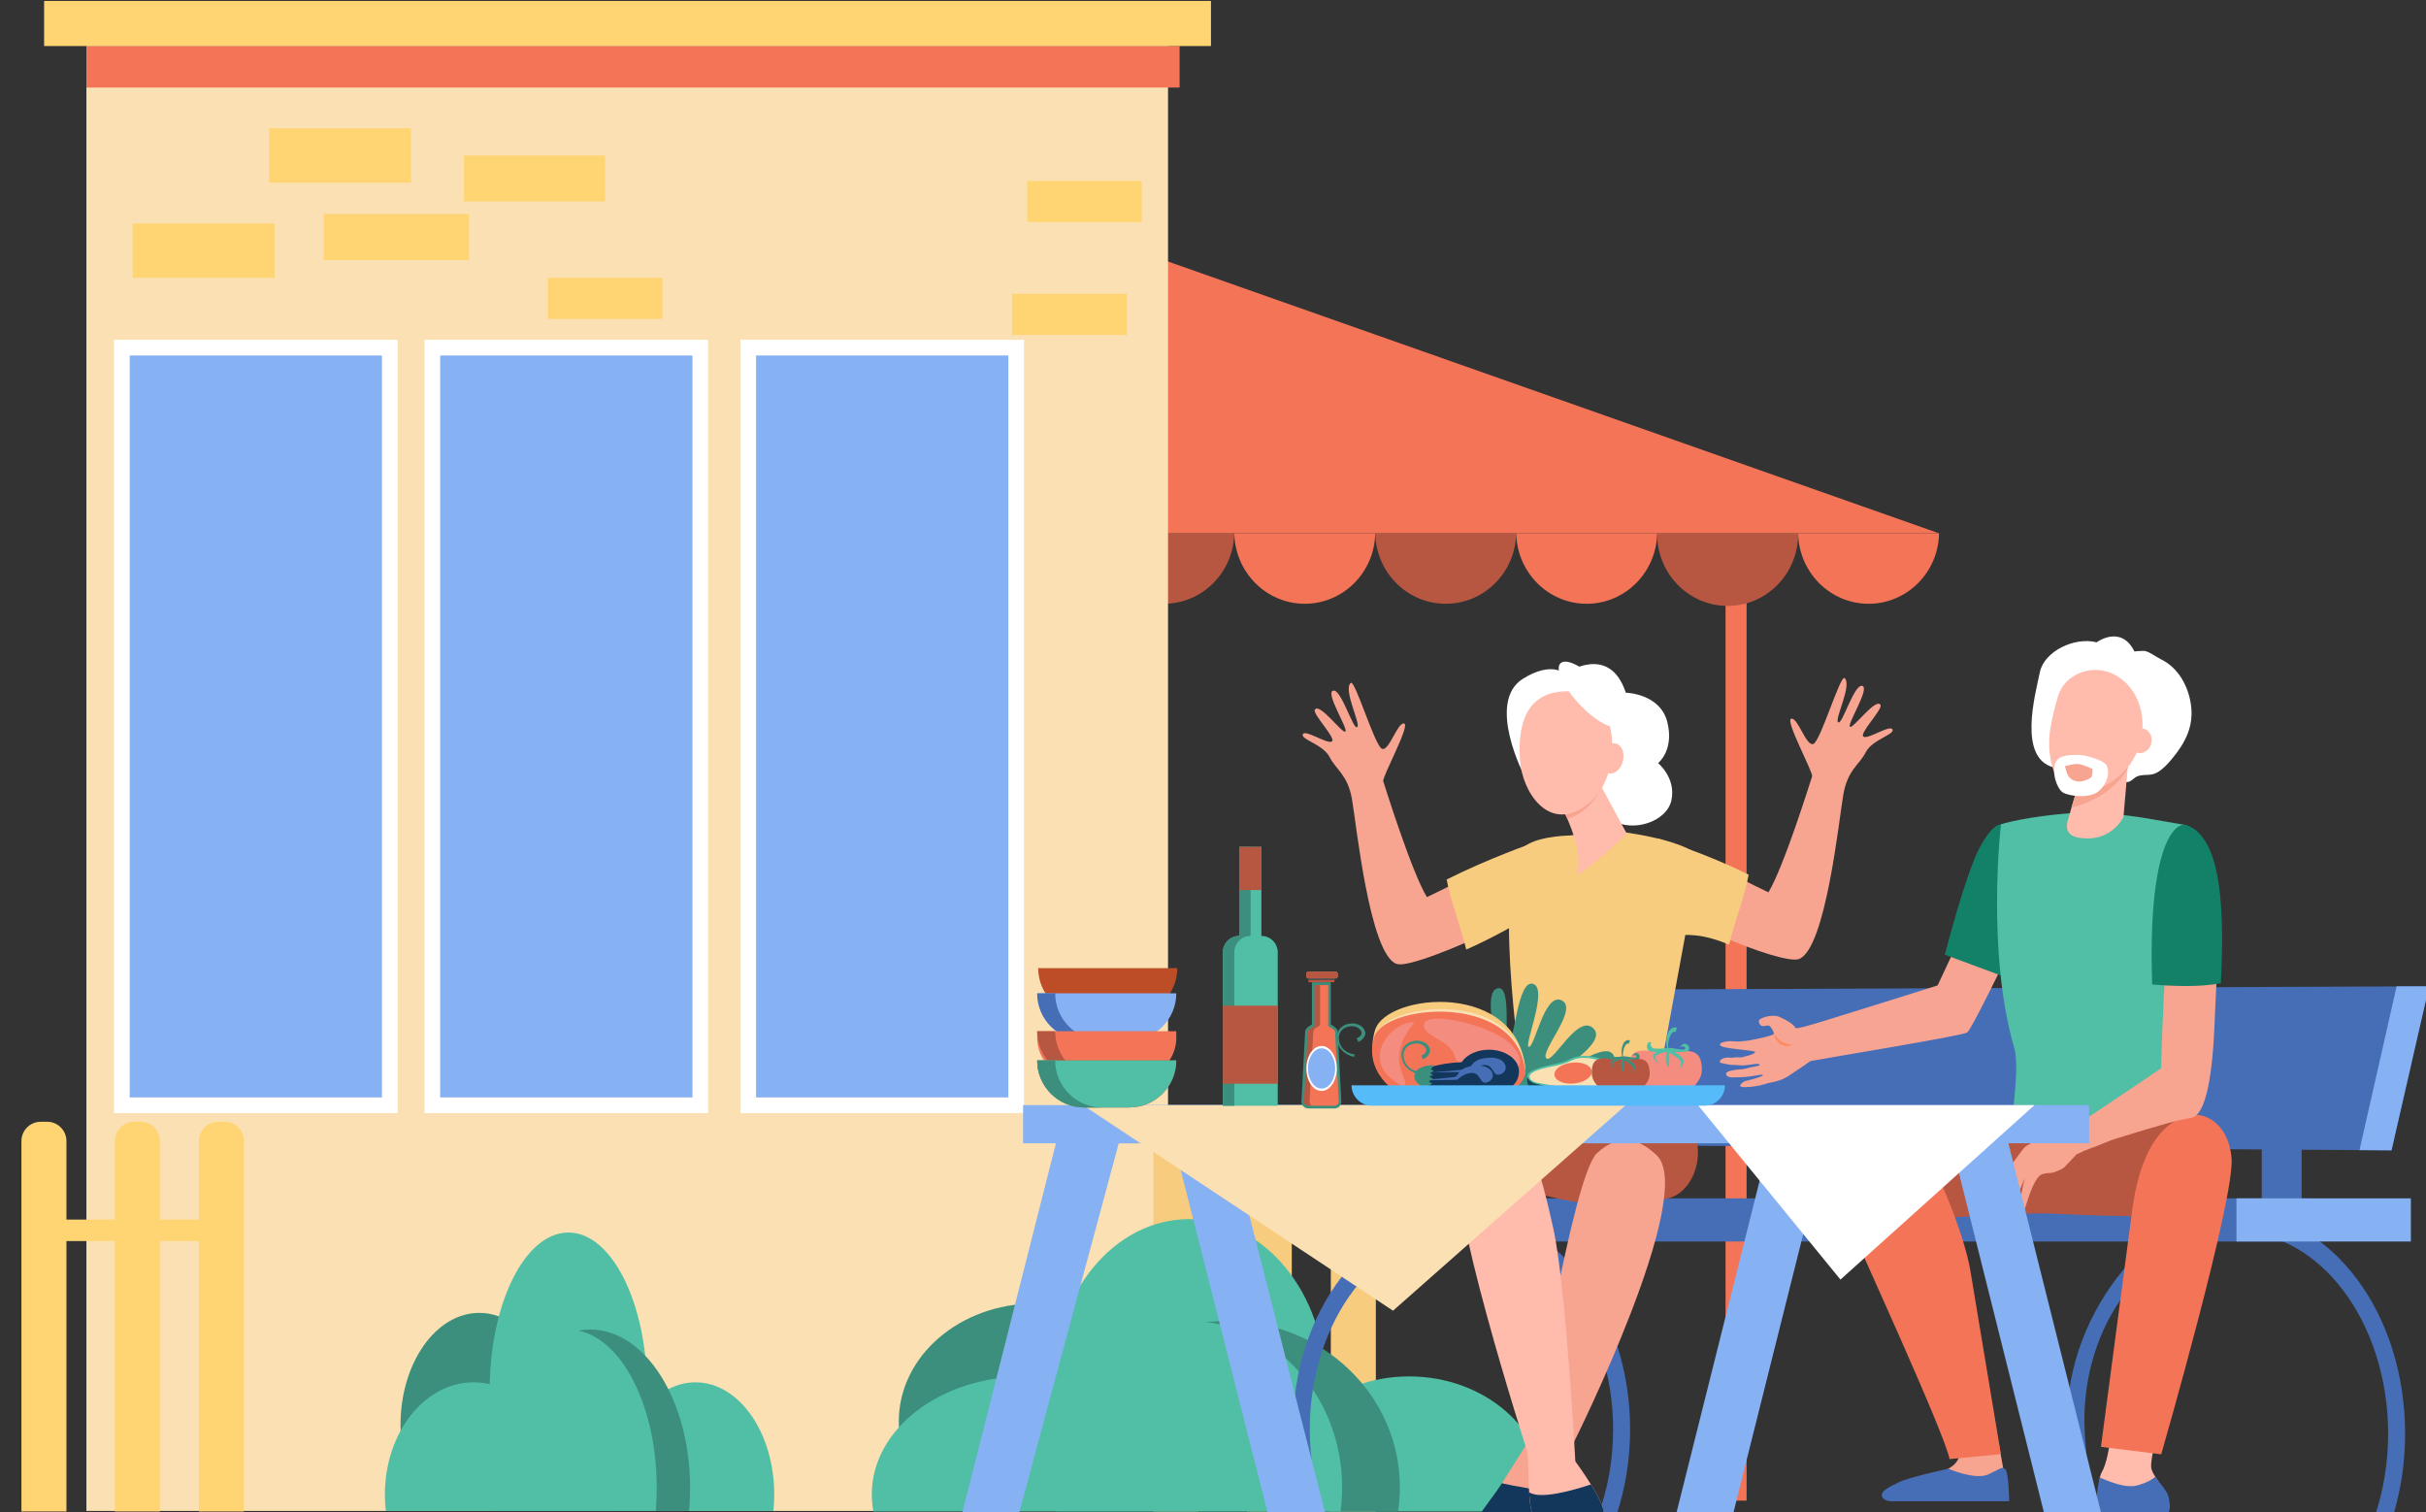 <?xml version="1.0" encoding="UTF-8"?>
<svg width="690px" height="430px" viewBox="0 0 690 430" version="1.1" xmlns="http://www.w3.org/2000/svg" xmlns:xlink="http://www.w3.org/1999/xlink">
    <rect x="0" y="0" width="690" height="430" fill="#333333" stroke="none"/>
    <!-- Generator: Sketch 56.2 (81672) - https://sketch.com -->
    <title>illustration/product/05</title>
    <desc>Created with Sketch.</desc>
    <g id="illustration/product/05" stroke="none" stroke-width="1" fill="none" fill-rule="evenodd">
        <g id="Group-53">
            <polygon id="Fill-1" fill="#F47458" points="490.779 426.774 496.756 426.774 496.756 160.346 490.779 160.346"></polygon>
            <g id="Group-52" transform="translate(0, 0.048)">
                <path d="M310.972,151.63 C311.175,162.73 320.069,171.664 331.012,171.664 C341.955,171.664 350.849,162.73 351.052,151.63 L310.972,151.63 Z" id="Fill-2" fill="#B75742"></path>
                <path d="M391.152,151.63 C391.356,162.73 400.249,171.664 411.193,171.664 C422.136,171.664 431.03,162.73 431.233,151.63 L391.152,151.63 Z" id="Fill-4" fill="#B75742"></path>
                <path d="M471.331,151.63 C471.33,151.703 471.328,151.775 471.328,151.848 C471.328,163.127 480.303,172.27 491.373,172.27 C502.444,172.27 511.418,163.127 511.418,151.848 C511.418,151.775 511.416,151.703 511.416,151.63 L471.331,151.63 Z" id="Fill-6" fill="#B75742"></path>
                <path d="M351.062,151.63 C351.265,162.73 360.159,171.664 371.102,171.664 C382.046,171.664 390.94,162.73 391.143,151.63 L351.062,151.63 Z" id="Fill-8" fill="#F47458"></path>
                <path d="M431.243,151.63 C431.446,162.73 440.34,171.664 451.283,171.664 C462.226,171.664 471.12,162.73 471.323,151.63 L431.243,151.63 Z" id="Fill-10" fill="#F47458"></path>
                <path d="M511.423,151.63 C511.627,162.73 520.521,171.664 531.464,171.664 C542.407,171.664 551.301,162.73 551.504,151.63 L511.423,151.63 Z" id="Fill-12" fill="#F47458"></path>
                <polygon id="Fill-14" fill="#F47458" points="331.012 73.908 551.504 151.63 331.012 151.63"></polygon>
                <polygon id="Fill-16" fill="#FAE0B2" points="24.577 429.665 332.208 429.665 332.208 13.043 24.577 13.043"></polygon>
                <polygon id="Fill-18" fill="#FFFFFF" points="120.742 316.512 201.411 316.512 201.411 96.594 120.742 96.594"></polygon>
                <polygon id="Fill-19" fill="#86B1F2" points="125.202 312.052 196.952 312.052 196.952 101.054 125.202 101.054"></polygon>
                <polygon id="Fill-20" fill="#FFFFFF" points="32.428 316.512 113.098 316.512 113.098 96.594 32.428 96.594"></polygon>
                <polygon id="Fill-21" fill="#86B1F2" points="36.888 312.052 108.638 312.052 108.638 101.054 36.888 101.054"></polygon>
                <polygon id="Fill-22" fill="#FFFFFF" points="210.584 316.512 291.254 316.512 291.254 96.594 210.584 96.594"></polygon>
                <polygon id="Fill-23" fill="#86B1F2" points="215.044 312.052 286.794 312.052 286.794 101.054 215.044 101.054"></polygon>
                <polygon id="Fill-24" fill="#F47458" points="24.577 24.851 335.501 24.851 335.501 13.043 24.577 13.043"></polygon>
                <path d="M340.843,429.812 L328.044,429.812 L328.044,324.467 C328.044,321.436 330.501,318.98 333.531,318.98 L335.356,318.98 C338.387,318.98 340.843,321.436 340.843,324.467 L340.843,429.812 Z" id="Fill-25" fill="#F7CC7F"></path>
                <path d="M367.409,429.812 L354.61,429.812 L354.61,324.467 C354.61,321.436 357.067,318.98 360.097,318.98 L361.923,318.98 C364.953,318.98 367.409,321.436 367.409,324.467 L367.409,429.812 Z" id="Fill-26" fill="#F7CC7F"></path>
                <path d="M391.314,429.812 L378.514,429.812 L378.514,324.467 C378.514,321.436 380.971,318.98 384.001,318.98 L385.826,318.98 C388.857,318.98 391.314,321.436 391.314,324.467 L391.314,429.812 Z" id="Fill-27" fill="#F7CC7F"></path>
                <polygon id="Fill-28" fill="#F7CC7F" points="332.668 352.907 387.354 352.907 387.354 346.801 332.668 346.801"></polygon>
                <path d="M18.897,429.812 L6.098,429.812 L6.098,324.467 C6.098,321.436 8.554,318.98 11.585,318.98 L13.41,318.98 C16.441,318.98 18.897,321.436 18.897,324.467 L18.897,429.812 Z" id="Fill-29" fill="#FFD573"></path>
                <path d="M45.463,429.812 L32.664,429.812 L32.664,324.467 C32.664,321.436 35.12,318.98 38.151,318.98 L39.976,318.98 C43.007,318.98 45.463,321.436 45.463,324.467 L45.463,429.812 Z" id="Fill-30" fill="#FFD573"></path>
                <path d="M69.367,429.812 L56.568,429.812 L56.568,324.467 C56.568,321.436 59.024,318.98 62.055,318.98 L63.88,318.98 C66.911,318.98 69.367,321.436 69.367,324.467 L69.367,429.812 Z" id="Fill-31" fill="#FFD573"></path>
                <polygon id="Fill-32" fill="#FFD573" points="10.722 352.907 65.408 352.907 65.408 346.801 10.722 346.801"></polygon>
                <path d="M332.751,409.078 C333.021,407.483 333.161,405.851 333.161,404.19 C333.161,385.673 315.807,370.662 294.399,370.662 C272.991,370.662 255.637,385.673 255.637,404.19 C255.637,405.851 255.778,407.483 256.047,409.078 L332.751,409.078 Z" id="Fill-33" fill="#3C8F7C"></path>
                <path d="M376.619,400.838 C376.888,398.588 377.029,396.286 377.029,393.945 C377.029,367.831 359.674,346.662 338.267,346.662 C316.859,346.662 299.505,367.831 299.505,393.945 C299.505,396.286 299.645,398.588 299.915,400.838 L376.619,400.838 Z" id="Fill-34" fill="#50BFA5"></path>
                <path d="M362.427,429.812 C362.157,428.217 362.017,426.585 362.017,424.925 C362.017,406.408 379.371,391.397 400.779,391.397 C422.186,391.397 439.541,406.408 439.541,424.925 C439.541,426.585 439.401,428.217 439.131,429.812 L362.427,429.812 Z" id="Fill-35" fill="#50BFA5"></path>
                <path d="M300.391,429.812 C300.05,427.562 299.872,425.261 299.872,422.919 C299.872,396.806 321.872,375.636 349.01,375.636 C376.149,375.636 398.148,396.806 398.148,422.919 C398.148,425.261 397.971,427.562 397.629,429.812 L300.391,429.812 Z" id="Fill-36" fill="#3C8F7C"></path>
                <path d="M338.12,375.636 C324.557,375.636 312.44,382.352 304.443,392.885 C300.371,391.918 296.044,391.397 291.559,391.397 C267.478,391.397 247.957,406.408 247.957,424.925 C247.957,426.585 248.115,428.217 248.418,429.812 L381.261,429.812 C381.564,427.562 381.722,425.261 381.722,422.919 C381.722,396.805 362.201,375.636 338.12,375.636" id="Fill-37" fill="#50BFA5"></path>
                <path d="M158.48,409.919 C158.636,408.4 158.717,406.846 158.717,405.264 C158.717,387.63 148.686,373.334 136.312,373.334 C123.938,373.334 113.907,387.63 113.907,405.264 C113.907,406.846 113.988,408.4 114.144,409.919 L158.48,409.919 Z" id="Fill-38" fill="#3C8F7C"></path>
                <path d="M183.837,402.072 C183.993,399.929 184.074,397.737 184.074,395.507 C184.074,370.638 174.043,350.478 161.668,350.478 C149.295,350.478 139.264,370.638 139.264,395.507 C139.264,397.737 139.345,399.929 139.5,402.072 L183.837,402.072 Z" id="Fill-39" fill="#50BFA5"></path>
                <path d="M175.634,429.666 C175.478,428.146 175.397,426.592 175.397,425.011 C175.397,407.376 185.428,393.081 197.802,393.081 C210.176,393.081 220.207,407.376 220.207,425.011 C220.207,426.592 220.126,428.146 219.97,429.666 L175.634,429.666 Z" id="Fill-40" fill="#50BFA5"></path>
                <path d="M139.776,429.666 C139.579,427.523 139.476,425.331 139.476,423.101 C139.476,398.232 152.192,378.071 167.878,378.071 C183.565,378.071 196.281,398.232 196.281,423.101 C196.281,425.331 196.178,427.523 195.981,429.666 L139.776,429.666 Z" id="Fill-41" fill="#3C8F7C"></path>
                <path d="M161.584,378.071 C153.744,378.071 146.74,384.467 142.118,394.497 C139.764,393.576 137.263,393.081 134.671,393.081 C120.752,393.081 109.468,407.376 109.468,425.011 C109.468,426.592 109.559,428.146 109.734,429.665 L186.52,429.665 C186.695,427.523 186.787,425.331 186.787,423.101 C186.787,398.232 175.503,378.071 161.584,378.071" id="Fill-42" fill="#50BFA5"></path>
                <polygon id="Fill-43" fill="#FFD573" points="76.536 51.906 116.883 51.906 116.883 36.446 76.536 36.446"></polygon>
                <polygon id="Fill-44" fill="#FFD573" points="37.733 78.962 78.079 78.962 78.079 63.502 37.733 63.502"></polygon>
                <polygon id="Fill-45" fill="#FFD573" points="92.102 73.908 133.396 73.908 133.396 60.826 92.102 60.826"></polygon>
                <polygon id="Fill-46" fill="#FFD573" points="131.977 57.258 172.085 57.258 172.085 44.176 131.977 44.176"></polygon>
                <polygon id="Fill-47" fill="#FFD573" points="287.853 95.211 320.473 95.211 320.473 83.525 287.853 83.525"></polygon>
                <polygon id="Fill-48" fill="#FFD573" points="292.134 63.101 324.755 63.101 324.755 51.415 292.134 51.415"></polygon>
                <polygon id="Fill-49" fill="#FFD573" points="155.775 90.648 188.395 90.648 188.395 78.962 155.775 78.962"></polygon>
                <polygon id="Fill-50" fill="#FFD573" points="12.55 13.043 344.422 13.043 344.422 0.22 12.55 0.22"></polygon>
                <path d="M1.029,431.569 L1.029,426.423" id="Fill-51" fill="#3C8F7C"></path>
            </g>
        </g>
        <g id="Group-101" transform="translate(272.6, 181)">
            <g id="Group-100">
                <g id="Group-6" transform="translate(95.098, 99.499)">
                    <path d="M302.447,82.979 C293.376,70.993 281.283,64.392 268.394,64.392 C255.506,64.392 243.413,70.993 234.343,82.979 C225.369,94.838 219.229,110.621 220.427,127.299 C220.846,133.134 223.771,150.461 223.771,150.461 L228.904,150.461 C226.993,143.112 225.8,136.434 225.256,127.299 C223.37,95.654 244.608,69.808 268.394,69.808 C292.182,69.808 311.534,95.598 311.534,127.299 C311.534,135.517 310.176,143.384 307.834,150.461 L312.98,150.461 C315.164,143.198 316.362,135.338 316.362,127.299 C316.362,110.578 311.42,94.838 302.447,82.979" id="Fill-1" fill="#466EB6"></path>
                    <path d="M82.019,82.599 C72.949,70.858 60.856,64.392 47.967,64.392 C35.079,64.392 22.986,70.858 13.916,82.599 C4.942,94.216 3.55271368e-13,109.634 3.55271368e-13,126.014 C3.55271368e-13,134.559 1.347,142.842 3.908,150.461 L9.113,150.462 C6.369,143.064 4.828,134.769 4.828,126.014 C4.828,94.961 24.181,69.697 47.967,69.697 C71.755,69.697 91.107,94.961 91.107,126.014 C91.107,134.769 89.566,143.063 86.823,150.461 L92.027,150.461 C94.589,142.842 95.935,134.559 95.935,126.014 C95.935,109.634 90.993,94.216 82.019,82.599" id="Fill-3" fill="#466EB6"></path>
                    <polygon id="Fill-5" fill="#466EB6" points="275.591 64.285 286.94 64.285 286.94 41.315 275.591 41.315"></polygon>
                    <polygon id="Fill-7" fill="#466EB6" points="312.493 46.651 75.031 45.12 74.136 1.001 323.179 1.42108547e-14"></polygon>
                    <polygon id="Fill-8" fill="#466EB6" points="14.152 72.581 288.582 72.581 288.582 60.31 14.152 60.31"></polygon>
                    <polygon id="Fill-29" fill="#86B1F2" points="268.395 72.581 318.001 72.581 318.001 60.31 268.395 60.31"></polygon>
                    <polygon id="Fill-30" fill="#86B1F2" points="323.179 0 312.493 46.651 303.384 46.592 313.948 0"></polygon>
                </g>
                <g id="Group-8" transform="translate(216.536, 0)">
                    <path d="M16.987,108.207 C21.563,110.289 21.095,111.152 21.687,111.4 C22.388,111.692 32.018,108.615 32.018,108.615 C32.018,108.615 60.446,99.779 61.969,99.236 L75.745,69.843 L87.483,78.883 C87.483,78.883 71.902,111.676 70.338,112.653 C68.773,113.63 29.262,120.063 25.797,120.767 C25.797,120.767 21.9,123.487 19.409,125.096 C16.917,126.706 13.986,126.87 13.229,127.191 C13.117,127.238 10.548,128.125 7.157,128.18 C4.235,128.227 7.002,126.531 7.002,126.531 C7.002,126.531 12.413,125.244 12.261,124.736 C12.144,124.345 9.221,125.262 5.988,125.356 C5.157,125.38 4.336,125.401 3.583,125.411 C1.604,125.441 1.037,123.95 3.106,123.513 C3.837,123.358 5.057,123.138 5.942,123.133 C6.899,123.127 7.78,122.74 8.585,122.584 C10.183,122.273 11.351,122.071 11.305,121.997 C11.246,121.9 11.53,121.563 10.647,121.555 C9.586,121.545 7.322,122.14 5.763,121.976 C4.88,121.883 3.022,121.828 3.022,121.828 C3.022,121.828 0.022,121.333 0.003,121.117 C-0.097,119.947 2.138,119.545 3.324,119.865 C4.167,119.589 6.119,119.716 6.119,119.716 C6.119,119.716 10.123,118.877 10.041,118.177 C9.974,117.602 0.088,117.331 0.055,116.149 C0.028,115.184 3.006,115.1 3.006,115.1 C3.006,115.1 4.81,115.22 5.412,115.204 C6.117,115.183 8.228,114.925 8.228,114.925 C8.228,114.925 15.548,113.603 15.424,112.95 C15.301,112.296 14.44,110.781 13.965,110.669 C13.49,110.557 12.528,110.917 12.053,110.805 C11.578,110.693 11.039,110.043 11.112,109.311 C11.184,108.579 13.655,108.031 13.655,108.031 C13.655,108.031 15.667,107.606 16.987,108.207" id="Fill-9" fill="#F8A492"></path>
                    <path d="M79.971,53.428 C79.187,53.46 77.036,54.178 73.891,60.1 C69.876,67.664 64.007,90.512 64.007,90.512 L81.526,97.014 L83.777,92.245 L87.483,55.531 C87.483,55.531 80.189,53.419 79.971,53.428" id="Fill-10" fill="#138167"></path>
                    <path d="M20.636,116.113 C18.443,116.052 16.698,115.087 15.424,112.95 C15.891,115.926 18.704,117.165 20.636,116.113" id="Fill-11" fill="#FE875E"></path>
                    <path d="M103.13,50.135 C98.12,50.141 85.725,51.598 79.972,53.429 C79.972,53.429 75.745,89.632 83.776,117.141 C85.574,123.299 82.289,142.668 82.289,142.668 L136.584,141.243 C136.584,141.243 128.051,95.16 130.367,87.597 C132.684,80.033 132.74,53.673 132.74,53.673 C132.74,53.673 132.384,53.618 121.077,51.67 C115.802,50.762 108.478,50.128 103.13,50.135" id="Fill-12" fill="#50BFA5"></path>
                    <path d="M90.772,138.436 C90.772,138.436 50.146,132.624 41.574,137.454 C33.002,142.284 60.609,165.576 60.609,165.576 C60.609,165.576 84.215,164.024 91.18,164.067 C98.093,164.109 119.223,165.83 131.502,164.051 C143.781,162.271 142.391,141.427 140.074,138.885 C137.757,136.343 90.772,138.436 90.772,138.436" id="Fill-13" fill="#B75742"></path>
                    <path d="M68.293,227.664 C68.293,227.664 69.593,232.29 66.936,235.246 C64.278,238.202 53.517,240.864 52.068,242.465 C50.619,244.065 50.684,245.467 50.684,245.467 L80.666,245.522 L80.604,236.496 L79.414,229.976 L68.293,227.664 Z" id="Fill-14" fill="#F7A491"></path>
                    <path d="M65.028,236.703 C65.028,236.703 72.635,240.031 76.407,238.303 C80.179,236.575 80.082,236.063 81.137,236.779 C82.193,237.496 82.331,245.96 82.331,245.96 L48.616,245.96 C46.273,245.837 45.138,244.082 47.086,242.665 C48.422,241.693 49.95,241.061 50.822,240.596 C53.502,239.167 65.028,236.703 65.028,236.703" id="Fill-15" fill="#466EB6"></path>
                    <path d="M57.674,145.07 C54.875,140.474 47.844,133.8 39.011,138.535 C30.587,143.05 32.808,157.442 36.514,166.254 C40.221,175.066 63.968,226.669 65.358,233.956 L79.954,232.558 C79.954,232.558 72.965,190.487 71.266,180.32 C69.631,170.536 62.52,153.026 57.674,145.07" id="Fill-16" fill="#F47458"></path>
                    <path d="M112.196,219.805 C112.196,219.805 110.999,233.575 108.798,237.388 C106.597,241.201 108.914,247.683 109.029,248.573 C109.145,249.463 113.663,250.733 120.845,249.971 C128.027,249.208 127.911,247.556 127.332,244.887 C126.753,242.218 122.93,238.786 122.698,236.244 C122.467,233.702 124.9,224.551 124.9,224.551 L112.196,219.805 Z" id="Fill-17" fill="#FFBBAC"></path>
                    <path d="M121.741,251.831 C129.136,251.046 128.222,247.425 127.626,244.676 C127.252,242.956 125.131,240.926 123.866,239.008 C123.204,239.533 122.129,240.459 118.918,241.404 C115.582,242.386 111.011,240.443 108.097,239.226 C107.059,243.077 107.012,247.989 107.109,248.734 C107.228,249.65 114.345,252.616 121.741,251.831" id="Fill-18" fill="#466EB6"></path>
                    <path d="M117.293,163.203 C115.8,174.457 108.412,230.482 108.412,230.482 L125.556,232.6 C125.556,232.6 146.639,159.475 145.557,148.29 C144.476,137.106 136.584,136.164 136.584,136.164 C136.584,136.164 121.243,133.412 117.293,163.203" id="Fill-19" fill="#F47458"></path>
                    <path d="M133.305,57.697 C127.088,55.373 125.513,122.815 125.513,122.815 C119.748,126.708 101.823,139.002 97.944,140.935 C96.369,141.72 92.137,142.52 90.521,143.217 C88.866,143.931 87.411,144.655 86.734,145.236 C86.485,145.449 80.654,153.169 80.405,154.249 C80.097,155.589 79.17,159.055 80.097,159.764 C81.023,160.473 82.799,154.643 82.799,154.643 L84.062,152.458 C83.071,156.155 80.375,161.853 81.677,162.568 C82.948,163.265 85.177,157.785 86.823,153.974 C85.672,157.681 84.969,163.508 86.05,163.707 C87.02,163.887 87.771,157.18 90.723,153.62 C91.816,152.301 94.013,152.843 95.202,152.359 C96.077,152.003 97.468,151.524 98.123,150.833 L101.494,147.275 C102.95,146.577 104.59,145.861 106.16,145.327 C107.983,144.706 110.557,143.472 112.918,142.746 C126.509,138.571 129.907,137.625 134.077,136.916 C138.247,136.207 140.239,125.14 140.831,107.898 C141.491,88.699 144.775,61.986 133.305,57.697" id="Fill-20" fill="#F7A491"></path>
                    <path d="M142.516,98.615 C143.425,80.24 143.292,57.591 132.956,53.727 C128.878,52.202 121.689,61.37 122.982,98.988 C128.5,99.442 136.6,99.808 142.516,98.615" id="Fill-21" fill="#138167"></path>
                    <path d="M107.176,1.675 C107.176,1.675 114.1,-3.477 117.951,4.29 C117.921,4.229 120.542,4.046 120.906,4.128 C122.461,4.48 124.056,5.814 125.477,6.502 C130.54,8.953 133.262,14.274 133.992,19.299 C134.878,25.398 132.545,30.094 128.581,34.861 C127.412,36.266 126.153,37.646 124.542,38.612 C122.599,39.777 120.915,39.106 119.04,39.683 C117.462,40.169 117.041,41.78 115.089,41.365 C112.35,40.783 109.267,37.932 106.007,38.646 C102.75,39.36 94.877,37.226 94.856,37.221 C84.742,34.477 89.732,16.518 91.033,10.181 C92.257,4.223 100.925,0.047 107.176,1.675" id="Fill-22" fill="#FFFFFF"></path>
                    <path d="M102.013,41.996 L100.063,48.581 L99.025,52.259 C99.025,52.259 97.263,56.452 102.111,57.244 C111.416,58.766 114.817,51.353 114.817,51.353 L116.579,30.98 L102.013,41.996 Z" id="Fill-23" fill="#FFBBAC"></path>
                    <path d="M116.007,37.582 C112.228,44.143 104.987,47.574 100.045,48.644 L102.013,41.996 L116.579,30.98 L116.007,37.582 Z" id="Fill-24" fill="#F7A491"></path>
                    <path d="M111.688,10.58 C105.551,7.755 98.129,10.85 96.267,16.833 C95.457,19.433 94.59,22.721 93.992,26.36 C92.553,35.11 96.254,44.251 100.58,44.78 C104.907,45.309 117.684,41.093 119.914,28.693 C121.29,21.038 118.129,13.544 111.688,10.58" id="Fill-25" fill="#FFBBAC"></path>
                    <path d="M116.584,29.288 C116.304,31.223 117.471,32.962 119.19,33.172 C120.909,33.382 122.528,31.984 122.808,30.049 C123.087,28.114 121.92,26.375 120.201,26.165 C118.483,25.955 116.863,27.353 116.584,29.288" id="Fill-26" fill="#FFBBAC"></path>
                    <path d="M103.799,33.878 C103.799,33.878 109.552,35.12 110.184,36.976 C110.817,38.833 110.385,41.621 107.839,43.939 C105.293,46.258 99.31,45.423 97.604,44.392 C95.898,43.361 94.223,38.55 95.568,35.69 C96.914,32.831 103.799,33.878 103.799,33.878" id="Fill-27" fill="#FFFFFF"></path>
                    <path d="M105.994,37.694 C105.994,37.694 106.156,39.806 105.425,40.245 C104.717,40.672 103.807,41.056 102.945,41.2 C101.548,41.434 100.225,40.98 99.392,40.04 C99.309,39.947 99.234,39.85 99.167,39.75 C98.498,38.743 98.211,36.895 98.211,36.895 C98.211,36.895 100.523,36.183 101.913,36.286 C103.303,36.388 105.994,37.694 105.994,37.694" id="Fill-28" fill="#F7A491"></path>
                </g>
                <g id="Group-7" transform="translate(97.892, 7.864)">
                    <path d="M89.111,47.526 C89.111,47.526 107.948,49.52 112.942,54.787 L100.713,121.129 C100.713,121.129 77.479,124.59 62.651,119.487 C62.651,119.487 54.315,66.308 61.828,53.276 C64.332,48.932 75.747,48.756 75.747,48.756 L89.111,47.526 Z" id="Fill-31" fill="#F7CC7F"></path>
                    <path d="M100.713,121.129 C100.713,121.129 108.607,128.535 110.669,132.047 C115.38,140.07 110.193,152.816 101.299,152.164 C96.594,151.819 91.916,151.831 88.536,152.659 C78.585,155.098 66.81,149.825 61.719,149.825 C59.277,149.825 52.985,150.982 47.097,152.186 C41.898,153.25 38.63,148.275 39.94,143.132 C42.021,134.966 47.626,127.528 50.8,124.488 C52.813,122.56 59.274,118.727 63.449,118.727 C79.905,118.727 100.713,121.129 100.713,121.129" id="Fill-32" fill="#B75742"></path>
                    <path d="M100.713,139.702 C96.562,135.726 90.665,132.65 83.721,139.08 C76.778,145.509 64.975,219.781 64.975,219.781 C64.975,219.781 60.626,226.821 56.67,232.974 C53.906,237.274 64.829,244.649 69.689,243.097 C74.549,241.545 77.241,221.121 77.241,221.121 C77.241,221.121 112.319,150.821 100.713,139.702" id="Fill-33" fill="#F7A491"></path>
                    <path d="M56.67,232.974 C60.424,233.796 67.544,235.191 74.733,235.712 C73.485,239.181 71.79,242.426 69.689,243.097 C64.829,244.649 49.78,244.309 50.572,241.87 C51.027,240.475 53.906,237.274 56.67,232.974" id="Fill-34" fill="#13375B"></path>
                    <path d="M64.674,137.765 C67.386,143.123 69.917,154.343 71.262,160.348 C74.894,176.554 77.564,226.75 77.564,226.75 C77.564,226.75 87.701,240.414 85.355,242.661 C83.01,244.908 68.937,243.778 66.255,242.679 C63.574,241.58 64.674,227.271 63.798,223.633 C63.798,223.633 39.783,149.163 44.642,139.961 C49.501,130.759 62.304,133.081 64.674,137.765" id="Fill-35" fill="#FFBBAC"></path>
                    <path d="M64.418,235.53 C67.59,237.678 77.133,234.926 81.998,233.305 C84.376,237.151 86.588,241.481 85.356,242.661 C83.01,244.908 68.936,243.778 66.255,242.679 C65.068,242.193 64.623,239.12 64.418,235.53" id="Fill-36" fill="#13375B"></path>
                    <path d="M63.127,31.943 C63.127,31.943 52.011,10.752 62.71,4.135 C70.929,-0.949 74.567,2.757 74.567,2.757 C74.567,2.757 87.214,-6.185 91.919,8.137 C91.919,8.137 101.655,8.347 103.71,16.435 C105.766,24.523 101.098,28.162 101.098,28.162 C101.098,28.162 106.21,32.337 104.911,38.638 C103.614,44.941 93.795,47.961 88.062,44.389 C82.328,40.818 83.005,43.68 78.462,43.68 C73.918,43.68 63.127,31.943 63.127,31.943" id="Fill-37" fill="#FFFFFF"></path>
                    <path d="M73.189,39.62 C73.189,39.62 80.328,52.669 78.001,59.136 C76.702,62.743 92.21,48.263 92.21,48.263 L83.971,33.023 L73.189,39.62 Z" id="Fill-38" fill="#FFBBAC"></path>
                    <path d="M85.028,34.977 L83.971,33.023 L73.189,39.62 C73.189,39.62 74.176,41.425 75.297,44.025 C76.486,43.687 77.73,43.105 79.023,42.238 C81.821,40.36 83.759,37.8 85.028,34.977" id="Fill-39" fill="#F7A491"></path>
                    <path d="M76.62,7.769 C76.62,7.769 81.946,8.584 85.463,13.022 C88.981,17.46 90.378,33.688 80.047,40.619 C69.716,47.549 62.495,36.272 61.848,27.528 C61.2,18.784 62.534,6.993 76.62,7.769" id="Fill-40" fill="#FFBBAC"></path>
                    <path d="M84.972,26.329 C84.512,28.687 85.523,30.82 87.23,31.092 C88.936,31.364 90.692,29.673 91.152,27.314 C91.611,24.956 90.6,22.823 88.894,22.552 C87.188,22.279 85.432,23.971 84.972,26.329" id="Fill-41" fill="#FFBBAC"></path>
                    <path d="M0.052,19.958 C0.747,18.487 6.94,22.839 8.313,22.011 C9.685,21.182 2.765,14.206 3.471,12.986 C4.771,10.74 11.52,20.161 12.184,19.165 C12.848,18.169 6.367,8.111 8.681,7.558 C10.995,7.005 14.313,18.689 15.501,17.937 C16.689,17.186 11.438,7.349 13.678,5.343 C14.876,4.271 20.52,23.293 22.568,24.083 C24.615,24.874 26.921,16.569 28.849,16.895 C30.776,17.222 22.529,32.169 22.933,33.336 C23.335,34.499 30.888,58.904 35.346,66.275 C38.029,64.992 40.642,63.703 43.133,62.445 C44.134,68.105 46.444,73.049 47.759,78.605 C39.109,82.405 29.192,86.177 26.679,85.252 C19.031,82.436 15.257,45.304 14.029,38.376 C12.799,31.441 9.529,30.081 7.666,26.44 C5.804,22.8 -0.643,21.429 0.052,19.958" id="Fill-43" fill="#F7A491"></path>
                    <path d="M65.702,50.814 L76.818,64.142 C76.818,64.142 60.879,74.886 46.533,81.19 C45.218,75.635 41.975,66.925 40.973,61.266 C52.825,55.281 65.702,50.814 65.702,50.814" id="Fill-44" fill="#F7CC7F"></path>
                    <path d="M167.777,18.59 C167.082,17.119 160.888,21.472 159.516,20.644 C158.143,19.815 165.063,12.838 164.358,11.619 C163.057,9.372 156.309,18.794 155.644,17.798 C154.98,16.802 161.461,6.744 159.147,6.19 C156.833,5.637 153.515,17.322 152.327,16.57 C151.14,15.818 156.39,5.982 154.15,3.976 C152.953,2.904 147.308,21.925 145.261,22.716 C143.214,23.507 140.907,15.201 138.98,15.528 C137.052,15.855 145.3,30.802 144.896,31.969 C144.493,33.132 136.94,57.537 132.482,64.908 C129.8,63.625 127.186,62.335 124.696,61.078 C123.694,66.737 121.011,72.098 119.696,77.654 C128.346,81.455 138.637,84.81 141.149,83.885 C148.798,81.068 152.571,43.936 153.8,37.008 C155.03,30.074 158.299,28.714 160.162,25.073 C162.025,21.432 168.471,20.061 167.777,18.59" id="Fill-45" fill="#F7A491"></path>
                    <path d="M101.202,49.653 L99.192,79.812 C99.192,79.812 106.949,73.519 121.295,79.823 C122.61,74.267 125.854,65.558 126.855,59.898 C115.004,53.914 101.202,49.653 101.202,49.653" id="Fill-46" fill="#F7CC7F"></path>
                </g>
                <path d="M171.281,7.587 C169.565,9.117 171.955,14.355 176.62,19.287 C181.285,24.219 186.458,26.976 188.174,25.445 C189.891,23.915 187.5,18.676 182.835,13.745 C178.17,8.813 172.997,6.056 171.281,7.587" id="Fill-42" fill="#FFFFFF"></path>
                <g id="Group" transform="translate(0.854, 133.291)">
                    <polygon id="Fill-47" fill="#86B1F2" points="-5.82975528e-13 116.826 28.307 5.206 45.132 9.385 16.191 116.826"></polygon>
                    <polygon id="Fill-48" fill="#86B1F2" points="87.313 116.826 60.066 9.385 75.206 5.206 103.673 116.826"></polygon>
                    <polygon id="Fill-60" fill="#86B1F2" points="324.357 116.826 296.191 4.516 280.164 5.206 308.124 116.826"></polygon>
                    <polygon id="Fill-61" fill="#86B1F2" points="219.337 116.826 247.47 4.516 231.27 4.516 203.138 116.826"></polygon>
                    <polygon id="Fill-62" fill="#86B1F2" points="36.474 10.854 320.719 10.854 320.719 3.96265356e-05 36.474 3.96265356e-05"></polygon>
                    <polygon id="Fill-63" fill="#86B1F2" points="17.533 10.854 191.296 10.854 191.296 3.96265356e-05 17.533 3.96265356e-05"></polygon>
                    <polygon id="Fill-64" fill="#FFFFFF" points="305.192 2.49846655e-14 250.007 49.62 209.472 2.49846655e-14"></polygon>
                    <polygon id="Fill-99" fill="#FAE0B2" points="188.96 4.16411092e-14 122.745 58.472 34.537 4.16411092e-14"></polygon>
                </g>
                <path d="M48.87,107.712 L36.056,107.712 C28.668,107.712 22.678,101.723 22.678,94.334 L62.247,94.334 C62.247,101.723 56.258,107.712 48.87,107.712" id="Fill-49" fill="#BC4D26"></path>
                <g id="Group-2" transform="translate(22.392, 101.49)">
                    <path d="M26.192,13.378 L13.378,13.378 C5.99,13.378 1.4116336e-12,7.388 1.4116336e-12,4.16411092e-14 L39.569,4.16411092e-14 C39.569,7.388 33.58,13.378 26.192,13.378" id="Fill-50" fill="#86B1F2"></path>
                    <path d="M5.118,7.92530713e-05 L0,7.92530713e-05 C0,7.388 5.989,13.378 13.378,13.378 L18.496,13.378 C11.107,13.378 5.118,7.388 5.118,7.92530713e-05" id="Fill-51" fill="#466EB6"></path>
                    <path d="M28.1,24.157 L11.47,24.157 C5.135,24.157 0,19.022 0,12.687 L0,10.78 L39.569,10.78 L39.569,12.687 C39.569,19.022 34.434,24.157 28.1,24.157" id="Fill-52" fill="#F47458"></path>
                    <path d="M5.118,10.78 L0,10.78 C0,18.168 5.989,24.157 13.378,24.157 L18.496,24.157 C11.107,24.157 5.118,18.168 5.118,10.78" id="Fill-53" fill="#B75742"></path>
                    <path d="M26.192,32.472 L13.378,32.472 C5.99,32.472 1.4116336e-12,26.482 1.4116336e-12,19.094 L39.569,19.094 C39.569,26.482 33.58,32.472 26.192,32.472" id="Fill-54" fill="#BC4D26"></path>
                    <path d="M26.192,32.472 L13.378,32.472 C5.99,32.472 1.4116336e-12,26.482 1.4116336e-12,19.094 L39.569,19.094 C39.569,26.482 33.58,32.472 26.192,32.472" id="Fill-55" fill="#50BFA5"></path>
                    <path d="M5.118,19.094 L0,19.094 C0,26.482 5.989,32.472 13.378,32.472 L18.496,32.472 C11.107,32.472 5.118,26.482 5.118,19.094" id="Fill-56" fill="#3C8F7C"></path>
                </g>
                <g id="Group-5" transform="translate(111.805, 98.731)">
                    <path d="M78.898,24.782 C79.123,28.701 84.282,32.397 89.483,32.397 C94.684,32.397 99.634,28.508 99.634,24.585 C99.634,18.954 96.718,18.963 93.007,19.271 C92.302,19.33 91.567,19.398 90.818,19.441 C90.377,19.468 89.931,19.484 89.483,19.484 C89.019,19.484 88.551,19.461 88.082,19.427 C87.517,19.387 86.951,19.328 86.395,19.269 C82.225,18.819 78.522,18.312 78.898,24.782" id="Fill-57" fill="#F48C7F"></path>
                    <path d="M84.388,16.846 C84.897,16.337 85.406,16.846 85.406,16.846 C84.69,16.846 85.015,17.69 85.614,18.289 C85.978,18.653 88.639,18.532 89.573,18.336 C89.629,18.324 89.69,18.315 89.752,18.307 C89.075,16.301 89.923,11.761 92.57,12.554 L92.124,13.804 C92.07,13.769 91.948,13.713 91.838,13.71 C90.728,13.589 89.766,16.737 90.065,18.286 C91.673,18.248 94.49,19.12 94.795,18.619 C95.186,17.974 94.224,17.826 94.224,17.826 L93.376,18.053 C93.376,18.053 94.19,16.852 95.021,17.146 C96.36,17.619 96.058,18.871 95.739,19.19 C95.488,19.44 92.982,19.453 91.759,19.447 C92.186,19.6 93.535,20.281 94.224,21.365 C95.011,22.604 93.376,24.35 93.376,24.35 C93.376,24.35 94.259,22.622 93.309,21.673 C92.567,20.93 91.038,19.99 90.404,19.614 L90.313,23.935 C90.313,23.935 89.365,23.105 89.365,21.446 C89.365,20.355 89.528,19.76 89.639,19.479 L88.766,19.553 C88.249,19.714 87.423,20.005 86.791,20.39 C85.8,20.994 87.291,22.611 87.291,22.611 C87.291,22.611 86.532,22.355 86.122,21.602 C85.331,20.145 86.215,19.762 86.933,19.448 C86.373,19.383 85.846,19.412 85.062,19.271 C83.729,19.033 83.879,17.355 84.388,16.846" id="Fill-59" fill="#50BFA5"></path>
                    <path d="M39.012,29.295 C39.012,29.295 32.96,14.04 33.233,11.446 C33.506,8.852 35.85,7.555 37.213,10.519 C38.576,13.484 39.066,16.757 40.102,15.584 C41.138,14.41 37.485,2.12 41.629,1.317 C45.772,0.514 43.101,17.066 44.737,16.695 C46.372,16.325 47.244,-1.339 51.66,0.081 C56.076,1.502 48.771,17.993 50.461,17.993 C52.151,17.993 54.877,2.367 59.784,4.775 C64.69,7.184 53.595,19.197 55.367,21.204 C57.139,23.212 64.2,8.481 68.724,12.681 C73.249,16.881 57.564,25.395 58.148,26.057 C58.732,26.719 71.559,16.14 74.394,20.154 C77.229,24.169 64.455,26.253 65.235,27.566 C66.016,28.879 72.563,26.697 72.159,29.295 C71.754,31.893 57.876,31.828 57.876,31.828 L39.012,29.295 Z" id="Fill-65" fill="#3C8F7C"></path>
                    <path d="M49.491,25.108 C49.491,25.108 48.338,31.937 39.028,30.919 C29.525,29.879 26.466,33.002 18.395,32.631 C11.892,32.331 3.445,23.767 6.696,13.188 C9.947,2.608 47.92,-1 49.491,25.108" id="Fill-68" fill="#F7CC7F"></path>
                    <path d="M49.474,24.651 C49.531,25.172 49.461,25.698 49.278,26.188 C48.587,28.038 46.227,32.115 38.984,31.322 C29.481,30.282 26.459,33.065 18.393,32.644 C11.895,32.304 3.366,24.491 6.499,14.987 C9.603,5.573 46.967,1.829 49.474,24.651" id="Fill-69" fill="#F47458"></path>
                    <path d="M6.499,14.987 C9.777,6.314 43.029,2.893 48.743,21.46 C49.066,22.502 49.304,23.57 49.474,24.652 C48.962,17.912 45.154,12.507 37.81,9.49 C26.999,5.121 13.271,7.737 8.34,12.267 C7.508,13.01 6.817,13.937 6.499,14.987" id="Fill-70" fill="#FAE0B2"></path>
                    <path d="M14.245,29.014 C14.245,29.014 8.257,26.169 8.025,21.186 C7.792,16.204 12.338,11.976 16.201,11.13 C20.065,10.285 15.445,12.2 13.823,18.478 C12.201,24.756 17.41,29.129 14.245,29.014" id="Fill-71" fill="#F48C7F"></path>
                    <path d="M45.042,24.877 C46.812,24.831 48.153,23.313 47.882,21.626 C47.66,20.249 46.793,18.498 44.478,16.53 C38.876,11.767 22.156,7.789 20.729,11.301 C19.302,14.813 28.179,15.735 29.411,20.851 C30.364,24.812 40.509,24.996 45.042,24.877" id="Fill-72" fill="#F48C7F"></path>
                    <path d="M75.263,25.481 C75.263,25.481 75.259,31.068 68.822,32.466 C62.385,33.864 51.799,30.769 50.746,29.613 C49.882,28.666 49.874,27.628 50.012,26.511 C50.132,25.544 50.436,26.112 54.502,24.916 C58.568,23.721 59.068,24.744 63.002,22.919 C66.937,21.094 75.097,21.71 75.263,25.481" id="Fill-74" fill="#184655"></path>
                    <path d="M52.229,28.422 C51.359,28.187 50.653,27.676 50.244,27.015 C50.242,27.012 50.24,27.009 50.238,27.006 C49.691,26.139 49.82,25.004 53.886,23.808 C57.951,22.613 58.774,23.051 62.709,21.226 C66.643,19.402 75.153,21.637 75.319,25.408 C75.319,25.408 75.319,25.69 75.223,25.979 C74.149,27.65 72.221,29.307 68.763,29.974 C63.998,30.893 57.187,29.762 52.229,28.422" id="Fill-75" fill="#50BFA5"></path>
                    <path d="M73.899,26.714 C74.593,25.941 74.666,24.91 74.054,24.094 C72.194,21.613 66.04,20.288 63.035,21.682 C60.492,22.861 59.206,23.125 57.577,23.459 C55.948,23.793 49.353,24.888 50.829,27.102 C51.626,28.298 54.372,28.429 55.822,28.734 C57.242,29.033 58.679,29.282 60.129,29.465 C61.57,29.647 63.362,29.962 64.818,29.782 C65.855,29.654 70.895,30.057 73.899,26.714" id="Fill-76" fill="#FAE0B2"></path>
                    <path d="M62.409,22.516 C59.492,22.91 57.401,24.539 57.738,26.157 C58.076,27.773 60.714,28.765 63.631,28.371 C66.548,27.977 68.639,26.348 68.302,24.731 C67.964,23.114 65.326,22.122 62.409,22.516" id="Fill-77" fill="#F47458"></path>
                    <path d="M19.843,20.467 C21.175,19.898 21.764,18.905 20.716,17.887 C19.389,16.526 16.57,16.812 15.382,18.481 C14.478,19.728 14.697,21.552 15.474,22.782 C15.871,23.433 16.454,23.969 17.124,24.35 C17.892,24.808 18.926,25.033 19.276,25.007 L19.105,25.738 C18.679,25.658 18.278,25.533 17.885,25.374 C16.521,24.806 15.572,23.974 14.986,23.011 C14.983,22.99 13.297,20.344 14.803,18.116 C16.387,15.728 20.484,15.566 21.969,17.879 C22.885,19.292 21.922,20.789 20.335,21.5 L19.843,20.467 Z" id="Fill-78" fill="#3C8F7C"></path>
                    <path d="M47.613,24.928 C47.613,21.546 43.789,18.805 39.071,18.805 C35.64,18.805 32.684,20.256 31.325,22.348 C24.278,22.631 18.838,24.462 18.838,26.68 C18.838,27.715 19.945,28.443 20.816,28.893 C22.425,29.725 24.278,30.16 26.076,30.474 C28.313,30.864 30.577,31.116 32.848,31.258 C35.029,31.394 37.257,31.5 39.438,31.331 C41.179,31.195 42.904,30.807 44.432,30.002 C45.701,29.334 46.737,28.331 47.237,27.045 C47.5,26.368 47.613,25.647 47.613,24.928" id="Fill-79" fill="#13375B"></path>
                    <path d="M22.587,25.287 C22.587,25.287 32.295,24.543 33.225,24.239 C34.155,23.935 33.922,21.948 37.546,21.262 C41.17,20.575 43.373,21.695 43.811,23.465 C44.25,25.235 41.677,26.68 40.742,25.488 C39.807,24.296 39.534,22.932 37.429,23.18 C35.324,23.429 33.726,25.112 33.726,25.112 L22.587,25.287 Z" id="Fill-80" fill="#466EB6"></path>
                    <path d="M18.92,27.537 C18.92,27.537 28.628,26.793 29.558,26.489 C30.488,26.185 30.254,24.197 33.879,23.511 C37.503,22.825 39.705,23.945 40.144,25.715 C40.582,27.485 38.01,28.93 37.074,27.738 C36.139,26.545 35.866,25.181 33.762,25.43 C31.657,25.679 30.059,27.361 30.059,27.361 L18.92,27.537 Z" id="Fill-67" fill="#466EB6"></path>
                    <path d="M23.398,24.9 L22.373,25.39 L23.192,26.066 L22.067,26.404 L23.157,27.102 L23.192,27.123 L21.974,27.765 L22.958,28.532 L21.744,29.042 L21.906,29.777 C18.576,29.371 17.93,26.958 17.93,26.958 C17.876,26.647 17.867,26.358 17.895,26.097 C18.216,23.077 23.47,23.181 23.47,23.181 L22.663,23.662 L23.192,23.816 L22.551,24.306 L23.398,24.9 Z" id="Fill-81" fill="#3C8F7C"></path>
                    <path d="M68.358,25.829 C68.538,28.937 72.628,31.868 76.753,31.868 C80.878,31.868 84.803,28.784 84.803,25.674 C84.803,21.208 82.491,21.215 79.548,21.459 C78.988,21.506 78.405,21.56 77.811,21.594 C77.462,21.615 77.108,21.627 76.753,21.627 C76.385,21.627 76.014,21.61 75.642,21.583 C75.194,21.551 74.745,21.504 74.304,21.457 C70.998,21.1 68.061,20.698 68.358,25.829" id="Fill-82" fill="#B75742"></path>
                    <path d="M72.713,19.536 C73.117,19.132 73.52,19.536 73.52,19.536 C72.952,19.536 73.21,20.205 73.684,20.68 C73.973,20.968 76.083,20.873 76.824,20.717 C76.869,20.707 76.917,20.7 76.967,20.695 C76.43,19.103 77.101,15.503 79.202,16.132 L78.848,17.123 C78.805,17.095 78.708,17.051 78.621,17.049 C77.741,16.953 76.977,19.449 77.215,20.677 C78.489,20.648 80.724,21.339 80.965,20.941 C81.276,20.43 80.513,20.313 80.513,20.313 L79.84,20.493 C79.84,20.493 80.486,19.541 81.145,19.773 C82.206,20.149 81.968,21.142 81.715,21.394 C81.516,21.593 79.528,21.604 78.559,21.598 C78.897,21.72 79.967,22.26 80.513,23.12 C81.137,24.102 79.84,25.487 79.84,25.487 C79.84,25.487 80.541,24.117 79.787,23.363 C79.199,22.775 77.987,22.029 77.484,21.73 L77.411,25.158 C77.411,25.158 76.66,24.5 76.66,23.184 C76.66,22.319 76.788,21.847 76.877,21.624 L76.185,21.683 C75.775,21.81 75.119,22.041 74.618,22.347 C73.833,22.825 75.015,24.107 75.015,24.107 C75.015,24.107 74.413,23.904 74.088,23.308 C73.46,22.152 74.162,21.849 74.731,21.599 C74.287,21.548 73.869,21.571 73.247,21.459 C72.19,21.27 72.309,19.94 72.713,19.536" id="Fill-84" fill="#3C8F7C"></path>
                    <path d="M5.799,34.727 L100.393,34.727 C103.595,34.727 106.191,32.131 106.191,28.928 L-2.33190211e-13,28.928 C-2.33190211e-13,32.131 2.596,34.727 5.799,34.727" id="Fill-98" fill="#55BBF9"></path>
                </g>
                <path d="M192.237,105.405 C192.236,105.407 192.244,105.413 192.2,105.401 L192.209,105.378 C192.229,105.391 192.241,105.402 192.237,105.405" id="Fill-58" fill="#50BFA5"></path>
                <path d="M113.247,114.291 C114.579,113.722 115.168,112.729 114.12,111.711 C112.793,110.351 109.974,110.636 108.786,112.306 C107.882,113.552 108.101,115.377 108.878,116.606 C109.275,117.257 109.858,117.793 110.528,118.174 C111.295,118.632 112.33,118.857 112.68,118.831 L112.509,119.563 C112.083,119.483 111.682,119.357 111.289,119.198 C109.925,118.631 108.976,117.798 108.39,116.835 C108.386,116.814 106.701,114.169 108.208,111.94 C109.791,109.552 113.888,109.391 115.373,111.704 C116.289,113.117 115.326,114.613 113.738,115.324 L113.247,114.291 Z" id="Fill-66" fill="#3C8F7C"></path>
                <path d="M178.955,108.719 C178.954,108.721 178.96,108.725 178.926,108.716 L178.932,108.698 C178.948,108.708 178.958,108.716 178.955,108.719" id="Fill-83" fill="#3C8F7C"></path>
                <g id="Group-3" transform="translate(75.202, 59.835)">
                    <path d="M4.649,25.338 L4.649,7.92530712e-05 L10.964,7.92530712e-05 L10.964,25.338 C13.531,25.338 15.612,27.429 15.612,30.01 L15.612,73.641 L0,73.641 L0,30.01 C0,27.429 2.081,25.338 4.649,25.338" id="Fill-85" fill="#50BFA5"></path>
                    <path d="M4.649,25.338 L4.649,7.92530712e-05 L7.897,7.92530712e-05 L7.897,25.338 C5.33,25.338 3.249,27.429 3.249,30.01 L3.249,73.641 L0,73.641 L0,30.01 C0,27.429 2.081,25.338 4.649,25.338" id="Fill-86" fill="#3C8F7C"></path>
                    <polygon id="Fill-87" fill="#B75742" points="4.649 12.293 10.964 12.293 10.964 -3.74769982e-14 4.649 -3.74769982e-14"></polygon>
                    <polygon id="Fill-88" fill="#B75742" points="1.66564437e-14 67.374 15.612 67.374 15.612 45.17 1.66564437e-14 45.17"></polygon>
                </g>
                <g id="Group-4" transform="translate(97.553, 95.341)">
                    <path d="M9.409,38.384 C9.85,38.384 10.275,38.198 10.573,37.874 C10.858,37.563 11.003,37.16 10.981,36.74 L9.932,17.205 C9.895,16.511 8.644,15.797 8.209,15.6 L7.989,15.502 L7.989,3.773 L3.351,3.773 L3.351,15.501 L3.131,15.6 C2.698,15.797 1.455,16.514 1.418,17.205 L0.369,36.74 C0.347,37.16 0.492,37.563 0.778,37.874 C1.076,38.198 1.499,38.384 1.941,38.384 L9.409,38.384 Z" id="Fill-89" fill="#F47458"></path>
                    <path d="M0.369,36.845 L1.418,17.021 C1.455,16.319 2.698,15.591 3.131,15.392 L3.35,15.291 L3.35,3.39 L5.308,3.39 L5.308,15.291 L5.089,15.392 C4.656,15.591 3.413,16.319 3.375,17.021 L2.326,36.845 C2.305,37.271 2.45,37.68 2.736,37.996 C3.033,38.325 3.457,38.514 3.899,38.514 L1.942,38.514 C1.499,38.514 1.075,38.325 0.777,37.996 C0.492,37.68 0.347,37.271 0.369,36.845" id="Fill-90" fill="#B75742"></path>
                    <path d="M10.306,37.732 C10.074,37.988 9.755,38.13 9.408,38.13 L1.942,38.13 C1.595,38.13 1.276,37.988 1.044,37.732 C0.828,37.494 0.719,37.186 0.736,36.865 L1.784,17.042 C1.803,16.686 2.589,16.062 3.28,15.743 L3.716,15.54 L3.717,15.04 L3.717,3.774 L7.622,3.774 L7.622,15.543 L8.062,15.744 C8.756,16.063 9.547,16.687 9.566,17.042 L10.614,36.865 C10.631,37.186 10.522,37.494 10.306,37.732 M11.347,36.823 L10.299,16.999 C10.241,15.901 8.356,15.04 8.356,15.04 L8.356,3.006 L2.983,3.006 L2.983,15.04 C2.983,15.04 1.109,15.901 1.051,16.999 L0.003,36.823 C-0.057,37.951 0.828,38.897 1.942,38.897 L9.408,38.897 C10.522,38.897 11.407,37.951 11.347,36.823" id="Fill-91" fill="#3C8F7C"></path>
                    <polygon id="Fill-92" fill="#B75742" points="1.993 3.006 9.396 3.006 9.396 1.919 1.993 1.919"></polygon>
                    <polygon id="Fill-93" fill="#184655" points="1.993 2.303 9.396 2.303 9.396 1.919 1.993 1.919"></polygon>
                    <path d="M1.922,1.919 L9.772,1.919 C10.07,1.919 10.313,1.677 10.313,1.378 L10.313,0.541 C10.313,0.243 10.07,8.32822183e-15 9.772,8.32822183e-15 L1.922,8.32822183e-15 C1.623,8.32822183e-15 1.381,0.243 1.381,0.541 L1.381,1.378 C1.381,1.677 1.623,1.919 1.922,1.919" id="Fill-94" fill="#B7965C"></path>
                    <path d="M1.922,1.919 L9.772,1.919 C10.07,1.919 10.313,1.677 10.313,1.378 L10.313,0.541 C10.313,0.243 10.07,8.32822183e-15 9.772,8.32822183e-15 L1.922,8.32822183e-15 C1.623,8.32822183e-15 1.381,0.243 1.381,0.541 L1.381,1.378 C1.381,1.677 1.623,1.919 1.922,1.919" id="Fill-95" fill="#B75742"></path>
                    <path d="M1.402,27.523 C1.402,31.055 3.338,33.919 5.725,33.919 C8.113,33.919 10.048,31.055 10.048,27.523 C10.048,23.991 8.113,21.127 5.725,21.127 C3.338,21.127 1.402,23.991 1.402,27.523" id="Fill-96" fill="#FFFFFF"></path>
                    <path d="M1.85,27.523 C1.85,30.689 3.585,33.255 5.725,33.255 C7.865,33.255 9.6,30.689 9.6,27.523 C9.6,24.358 7.865,21.791 5.725,21.791 C3.585,21.791 1.85,24.358 1.85,27.523" id="Fill-97" fill="#86B1F2"></path>
                </g>
            </g>
        </g>
    </g>
</svg>